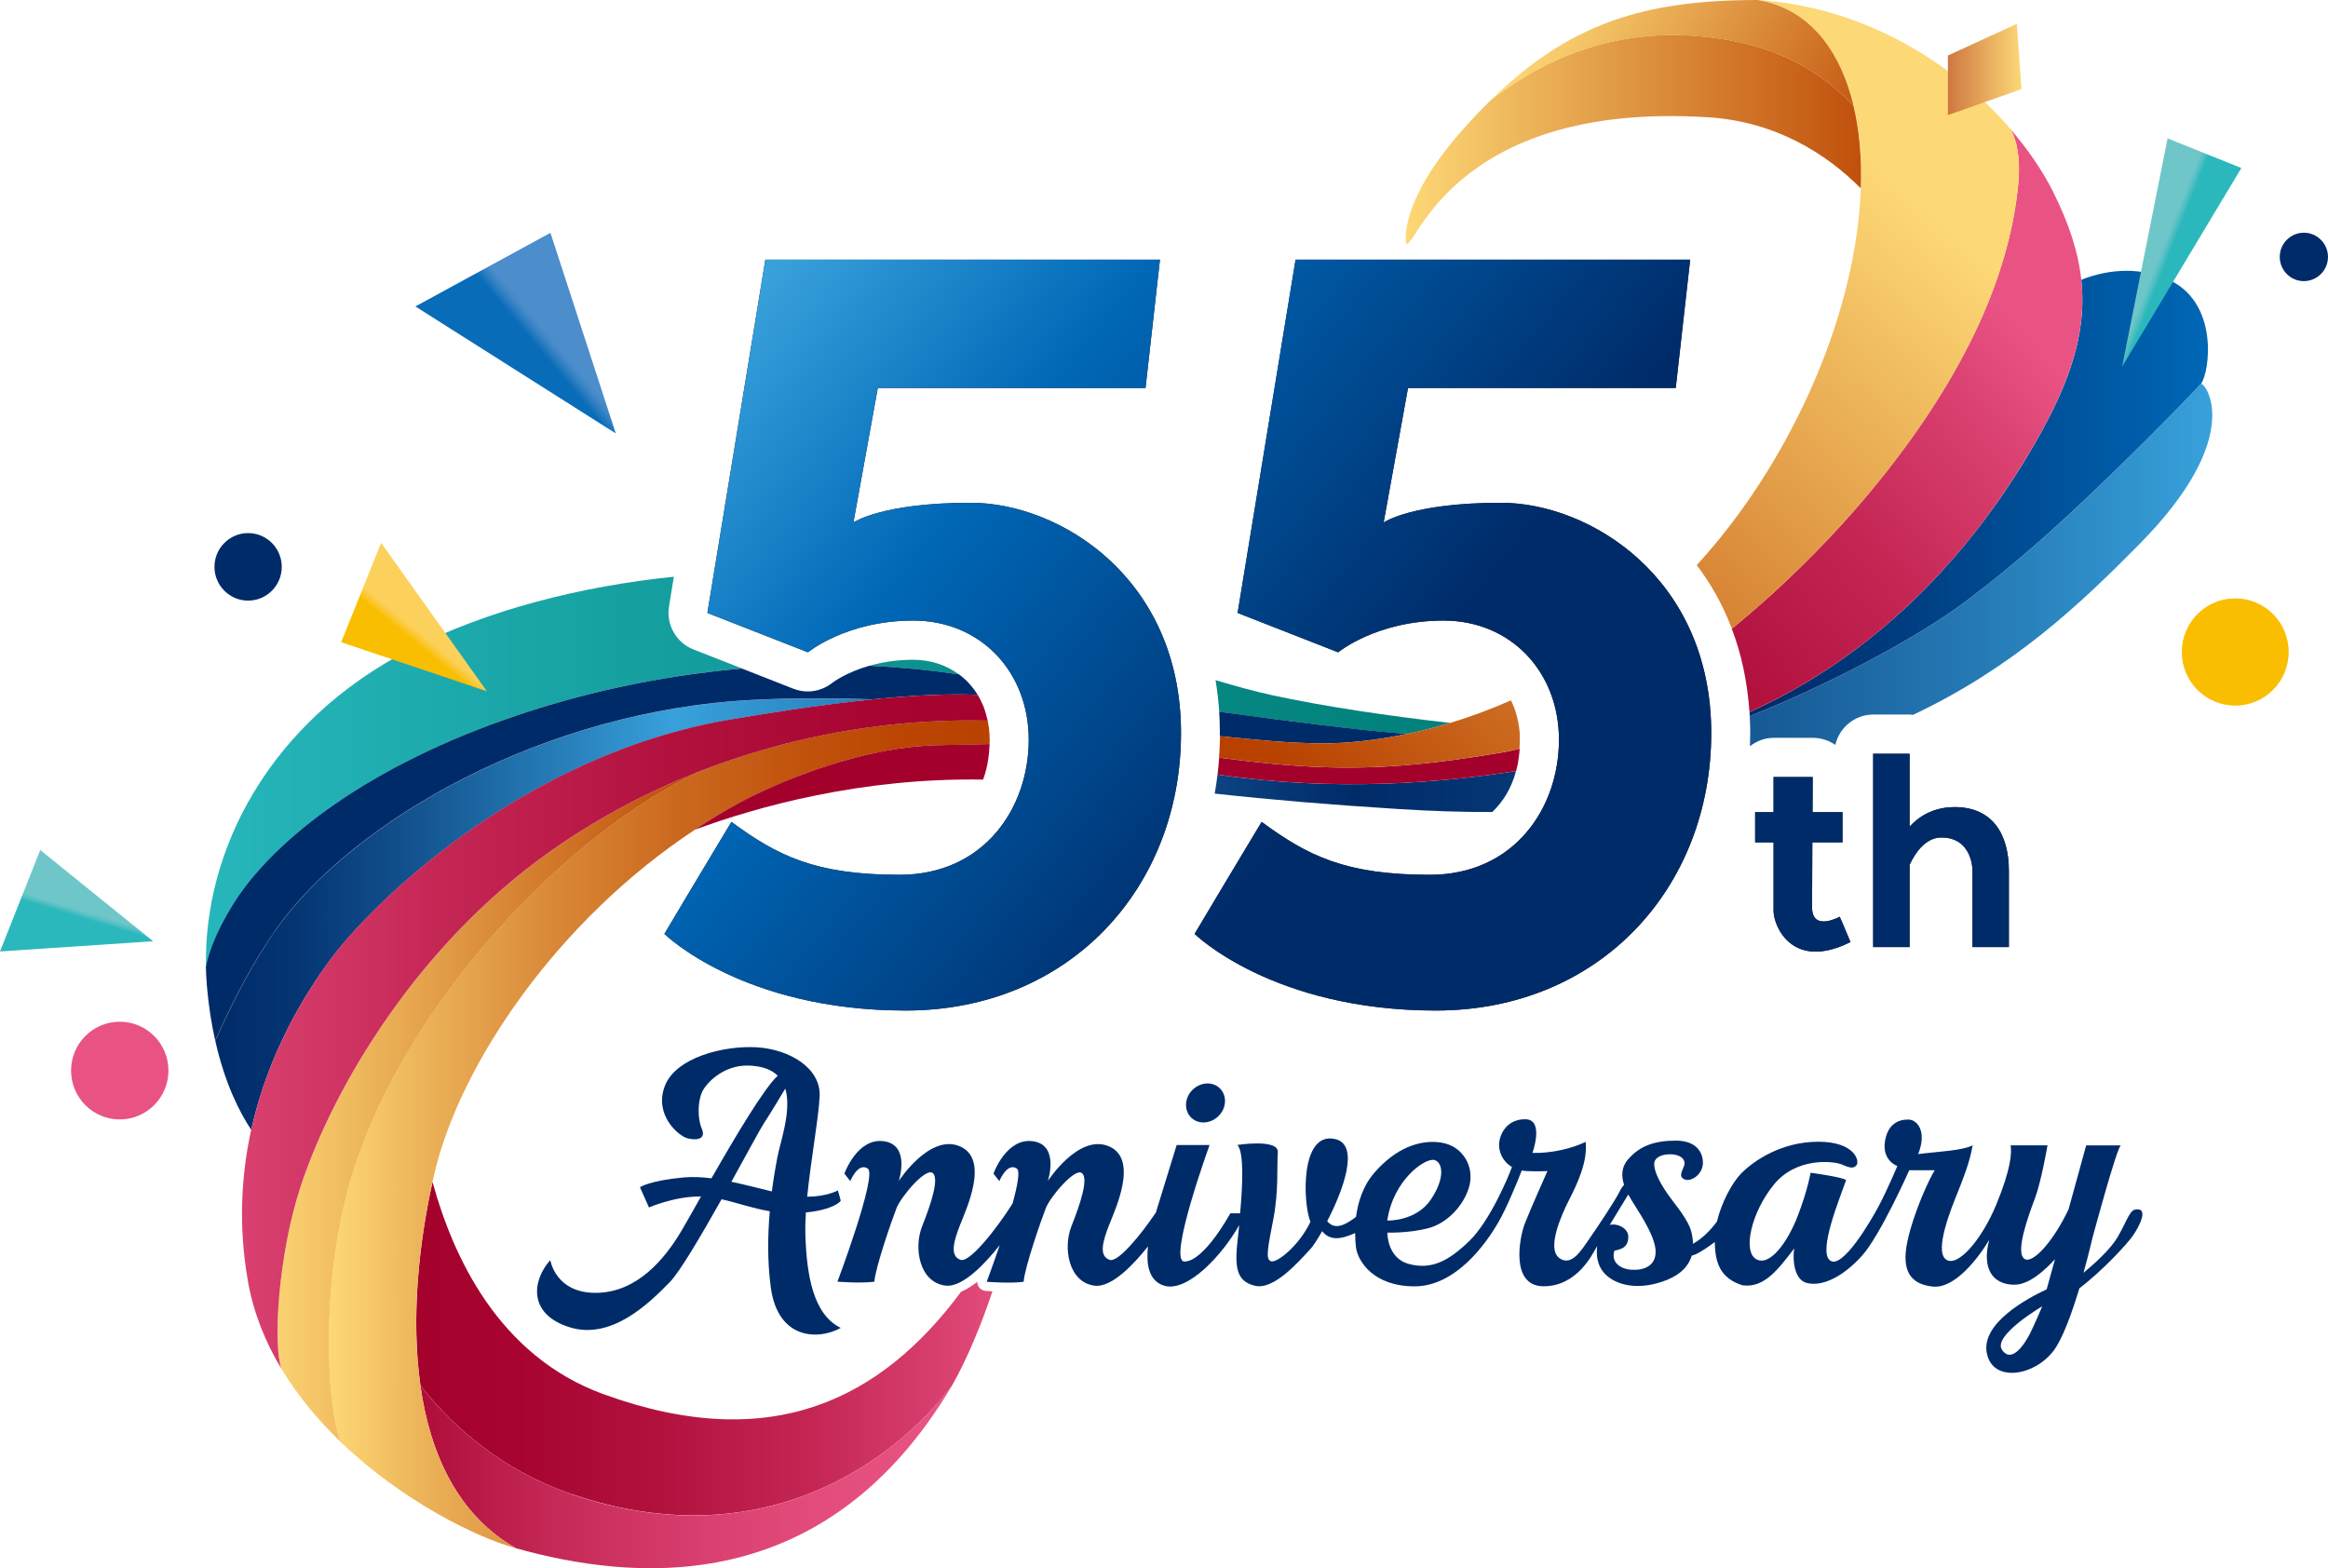 <svg fill="none" height="64" viewBox="0 0 95 64" width="95" xmlns="http://www.w3.org/2000/svg" xmlns:xlink="http://www.w3.org/1999/xlink"><linearGradient id="a"><stop offset="0" stop-color="#26b7bc"/><stop offset=".25" stop-color="#16a0a0"/><stop offset=".52" stop-color="#0a8d8a"/><stop offset=".77" stop-color="#02827c"/><stop offset="1" stop-color="#007f78"/></linearGradient><linearGradient id="b" gradientUnits="userSpaceOnUse" x1="8.111" x2="78.134" xlink:href="#a" y1="31.493" y2="31.493"/><linearGradient id="c"><stop offset="0" stop-color="#a4002c"/><stop offset=".2" stop-color="#a70430"/><stop offset=".42" stop-color="#b2113e"/><stop offset=".66" stop-color="#c42654"/><stop offset=".9" stop-color="#dc4473"/><stop offset="1" stop-color="#e95383"/></linearGradient><linearGradient id="d" gradientUnits="userSpaceOnUse" x1="15.954" x2="41.866" xlink:href="#c" y1="56.996" y2="56.996"/><linearGradient id="e"><stop offset="0" stop-color="#a4002c"/><stop offset=".06" stop-color="#aa0834"/><stop offset=".32" stop-color="#c52856"/><stop offset=".58" stop-color="#d93f6f"/><stop offset=".81" stop-color="#e44e7d"/><stop offset="1" stop-color="#e95383"/></linearGradient><linearGradient id="f" gradientUnits="userSpaceOnUse" x1="15.455" x2="38.857" xlink:href="#e" y1="56.579" y2="56.579"/><linearGradient id="g" gradientUnits="userSpaceOnUse" x1="8.404" x2="71.445" xlink:href="#a" y1="28.849" y2="28.849"/><linearGradient id="h" gradientUnits="userSpaceOnUse" x1="8.402" x2="71.444" xlink:href="#a" y1="27.223" y2="27.223"/><linearGradient id="i"><stop offset="0" stop-color="#002b69"/><stop offset=".04" stop-color="#053573"/><stop offset=".1" stop-color="#13538f"/><stop offset=".18" stop-color="#2982bd"/><stop offset=".23" stop-color="#38a1db"/><stop offset=".57" stop-color="#002b69"/><stop offset=".64" stop-color="#053573"/><stop offset=".75" stop-color="#13538f"/><stop offset=".91" stop-color="#2982bd"/><stop offset="1" stop-color="#38a1db"/></linearGradient><linearGradient id="j" gradientUnits="userSpaceOnUse" x1="8.788" x2="90.27" xlink:href="#i" y1="32.304" y2="32.304"/><linearGradient id="k" gradientUnits="userSpaceOnUse" x1="8.789" x2="90.272" xlink:href="#i" y1="37.303" y2="37.303"/><linearGradient id="l" gradientUnits="userSpaceOnUse" x1="8.789" x2="90.272" xlink:href="#i" y1="23.058" y2="23.058"/><linearGradient id="m"><stop offset="0" stop-color="#002b69"/><stop offset=".78" stop-color="#002b69"/><stop offset="1" stop-color="#0068b7"/></linearGradient><linearGradient id="n" gradientUnits="userSpaceOnUse" x1="-25.917" x2="123.501" xlink:href="#m" y1="29.694" y2="29.694"/><linearGradient id="o" gradientUnits="userSpaceOnUse" x1="-127.692" x2="369.052" xlink:href="#m" y1="34.824" y2="34.824"/><linearGradient id="p" gradientUnits="userSpaceOnUse" x1="7.405" x2="90.395" xlink:href="#m" y1="20.137" y2="20.137"/><linearGradient id="q" gradientUnits="userSpaceOnUse" x1="15.952" x2="41.865" xlink:href="#c" y1="55.043" y2="55.043"/><linearGradient id="r" gradientUnits="userSpaceOnUse" x1="14.67" x2="38.858" xlink:href="#e" y1="60.275" y2="60.275"/><linearGradient id="s" gradientUnits="userSpaceOnUse" x1="13.416" x2="41.131" y1="46.293" y2="46.293"><stop offset="0" stop-color="#fdd876"/><stop offset=".15" stop-color="#ebb057"/><stop offset=".33" stop-color="#d98838"/><stop offset=".51" stop-color="#cb691f"/><stop offset=".69" stop-color="#c1530e"/><stop offset=".85" stop-color="#bb4503"/><stop offset="1" stop-color="#b94100"/></linearGradient><linearGradient id="t"><stop offset="0" stop-color="#fdd876"/><stop offset="1" stop-color="#b94100"/></linearGradient><linearGradient id="u" gradientUnits="userSpaceOnUse" x1="10.553" x2="29.35" xlink:href="#t" y1="45.088" y2="45.088"/><linearGradient id="v"><stop offset="0" stop-color="#e95383"/><stop offset=".1" stop-color="#dc4473"/><stop offset=".34" stop-color="#c42654"/><stop offset=".58" stop-color="#b2113e"/><stop offset=".8" stop-color="#a70430"/><stop offset="1" stop-color="#a4002c"/></linearGradient><linearGradient id="w" gradientUnits="userSpaceOnUse" x1="82.182" x2="58.5" xlink:href="#v" y1="13.072" y2="33.129"/><linearGradient id="x" gradientUnits="userSpaceOnUse" x1="130.48" x2="60.946" xlink:href="#v" y1="-33.348" y2="26.304"/><linearGradient id="y" gradientUnits="userSpaceOnUse" x1="73.258" x2="53.612" xlink:href="#t" y1="11.439" y2="32.617"/><linearGradient id="z" gradientUnits="userSpaceOnUse" x1="76.715" x2="55.688" xlink:href="#t" y1="6.906" y2="31.231"/><linearGradient id="A" gradientUnits="userSpaceOnUse" x1="57.369" x2="78.059" xlink:href="#t" y1="5.693" y2="5.693"/><linearGradient id="B" gradientUnits="userSpaceOnUse" x1="63.15" x2="76.704" xlink:href="#t" y1=".068" y2="7.865"/><linearGradient id="C" gradientUnits="userSpaceOnUse" x1="65.361" x2="78.915" xlink:href="#t" y1="-3.774" y2="4.023"/><linearGradient id="D" gradientUnits="userSpaceOnUse" x1="70.606" x2="49.576" xlink:href="#t" y1="1.622" y2="25.947"/><linearGradient id="E" gradientUnits="userSpaceOnUse" x1="4.894" x2="44.024" xlink:href="#v" y1="42.102" y2="42.102"/><linearGradient id="F" gradientUnits="userSpaceOnUse" x1="15.53" x2="18.756" y1="27.872" y2="23.913"><stop offset=".43" stop-color="#fabe00"/><stop offset=".44" stop-color="#fac217"/><stop offset=".48" stop-color="#fbca3c"/><stop offset=".5" stop-color="#fbcf52"/><stop offset=".52" stop-color="#fcd15b"/></linearGradient><linearGradient id="G" gradientUnits="userSpaceOnUse" x1="19.491" x2="25.384" y1="16.404" y2="11.476"><stop offset=".43" stop-color="#086cb9"/><stop offset=".47" stop-color="#2d7ec2"/><stop offset=".5" stop-color="#4389c8"/><stop offset=".52" stop-color="#4c8dcb"/></linearGradient><linearGradient id="H"><stop offset=".43" stop-color="#2bb8bd"/><stop offset=".47" stop-color="#50bfc3"/><stop offset=".5" stop-color="#66c4c7"/><stop offset=".52" stop-color="#6fc6c9"/></linearGradient><linearGradient id="I" gradientUnits="userSpaceOnUse" x1="3.023" x2="4.048" xlink:href="#H" y1="38.959" y2="35.562"/><linearGradient id="J" gradientUnits="userSpaceOnUse" x1="90.081" x2="86.201" xlink:href="#H" y1="11.326" y2="9.793"/><linearGradient id="K" gradientUnits="userSpaceOnUse" x1="79.488" x2="82.493" y1="2.835" y2="2.835"><stop offset="0" stop-color="#ce7841"/><stop offset="1" stop-color="#fdd876"/></linearGradient><linearGradient id="L"><stop offset="0" stop-color="#38a1db"/><stop offset=".29" stop-color="#0068b7"/><stop offset=".76" stop-color="#002b69"/></linearGradient><linearGradient id="M" gradientUnits="userSpaceOnUse" x1="31.524" x2="63.205" xlink:href="#L" y1="11.06" y2="36.394"/><linearGradient id="N" gradientUnits="userSpaceOnUse" x1="31.525" x2="63.206" xlink:href="#L" y1="11.06" y2="36.394"/><linearGradient id="O" gradientUnits="userSpaceOnUse" x1="31.523" x2="63.205" xlink:href="#L" y1="11.06" y2="36.394"/><linearGradient id="P" gradientUnits="userSpaceOnUse" x1="31.525" x2="63.206" xlink:href="#L" y1="11.06" y2="36.394"/><clipPath id="Q"><path d="m0 0h95v64h-95z"/></clipPath><g clip-path="url(#Q)"><path d="m20.622 29.36c3.094-1.093 6.364-1.788 9.66-2.077l-1.99-.781c-.696-.274-1.111-1.006-.992-1.746l.198-1.22c-3.797.391-7.632 1.359-10.779 2.978-5.739 2.955-8.411 8.183-8.313 12.938.108-.567.382-1.363 1.077-2.497 1.5-2.445 5.126-5.472 11.138-7.593z" fill="url(#b)"/><path d="m38.338 57.372c.161-.233.318-.484.468-.747-.153.259-.311.507-.468.747z" fill="url(#d)"/><path d="m38.857 56.538s-.011.015-.019.023c-.011.019-.022.041-.034.06.019-.03.034-.056.052-.086z" fill="url(#f)"/><path d="m57.015 29.916c.142.011.288.022.438.03.561-.117 1.141-.267 1.728-.443-2.507-.278-5.208-.683-7.266-1.13-.741-.161-1.512-.376-2.312-.616.071.413.12.845.15 1.296 2.974.402 5.743.747 7.262.868z" fill="url(#g)"/><path d="m35.471 27.174c1.231.056 2.451.173 3.659.349-.509-.379-1.145-.597-1.859-.597s-1.306.105-1.8.248z" fill="url(#h)"/><path d="m49.684 31.61c-.03.263-.071.522-.116.777 2.248.248 4.695.454 7.449.627 1.429.09 2.701.132 3.88.124.438-.417.782-.969.969-1.671-2.993.469-7.34.86-12.182.143z" fill="url(#j)"/><path d="m29.845 29.36c1.238-.206 3.476-.582 5.773-.815-1.564-.056-3.188-.06-4.826.019-8.613.406-16.402 4.972-19.5 9.332-.954 1.341-1.792 2.963-2.507 4.582.397 1.758.995 2.922 1.467 3.631.696-3.151 2.204-5.551 3.21-6.921 1.59-2.167 7.748-8.371 16.383-9.824z" fill="url(#k)"/><path d="m89.823 15.664s-1.53 1.641-4.071 4.086c-1.987 1.908-3.453 3.218-5.474 4.751-1.953 1.483-5.586 3.421-8.874 4.724.011.225.019.458.019.695 0 .18-.007.357-.011.533.269-.21.602-.342.973-.342h1.598c.326 0 .647.105.913.289.161-.71.797-1.239 1.549-1.239h1.485c.045 0 .086.011.131.015 4.097-1.938 6.798-4.491 9.241-6.966 4.321-4.375 2.72-6.546 2.525-6.546z" fill="url(#l)"/><path d="m57.014 29.916c-1.515-.12-4.288-.462-7.262-.868.015.244.026.492.026.747v.124.124c1.358.139 2.858.297 4.209.293.255 0 .505-.008.748-.019.846-.049 1.758-.169 2.712-.372-.15-.011-.296-.019-.438-.03z" fill="url(#n)"/><path d="m39.13 27.52c-1.208-.176-2.428-.293-3.659-.349-.965.278-1.496.687-1.504.695-.284.225-.64.353-1.003.353-.198 0-.389-.038-.572-.105l-2.114-.83c-3.296.289-6.562.984-9.66 2.077-6.016 2.122-9.641 5.149-11.138 7.593-.696 1.134-.965 1.93-1.078 2.497.004.263.019.526.041.785.071.834.191 1.577.34 2.238.711-1.619 1.553-3.237 2.507-4.582 3.094-4.36 10.883-8.923 19.5-9.332 1.639-.079 3.266-.075 4.826-.019.116-.011.236-.022.352-.034 1.373-.128 2.746-.203 3.928-.15-.202-.331-.46-.612-.763-.837z" fill="url(#o)"/><path d="m88.397 11.368c-1.28-.526-2.551-.316-3.464.053.206 1.915-.311 3.8-1.594 6.14-1.635 2.986-5.32 8.525-11.946 11.499 0 .03.007.056.007.086v.079c3.289-1.303 6.921-3.241 8.874-4.724 2.02-1.532 3.487-2.843 5.474-4.751 2.544-2.445 4.071-4.086 4.071-4.086.359-.488.759-3.395-1.425-4.296z" fill="url(#p)"/><path d="m40.218 52.685c-.116-.011-.224-.075-.284-.173-.037-.06-.056-.131-.056-.199-.232.184-.453.319-.662.409-3.225 4.341-7.685 6.681-14.58 4.18-4.317-1.566-6.166-5.667-6.985-8.664-.55 2.475-.887 5.532-.494 8.307 1.339 1.709 3.364 3.481 6.207 4.443 7.602 2.576 12.99-1.175 15.478-4.428.651-1.145 1.208-2.524 1.657-3.857-.157-.007-.262-.019-.277-.019z" fill="url(#q)"/><path d="m23.361 60.988c-2.843-.965-4.867-2.734-6.207-4.443.393 2.779 1.519 5.28 3.898 6.64 4.796 1.341 12.174 1.96 17.281-5.813.157-.24.314-.492.468-.747.011-.019.022-.041.034-.06-2.488 3.252-7.875 7.004-15.478 4.428z" fill="url(#r)"/><path d="m40.361 29.758c-.015-.12-.034-.236-.056-.353-3.341-.071-6.566.398-9.552 1.307-.569.173-1.126.36-1.676.563-4.987 1.964-12.384 9.054-14.726 16.727-.06.199-.112.398-.168.593-1.16 4.33-.782 9.148-.288 10.196.019.03.034.071.052.101 2.495 2.381 5.533 3.872 7.105 4.292-2.383-1.359-3.506-3.861-3.898-6.64-.393-2.779-.056-5.832.494-8.307.026-.12.052-.24.082-.357 1.051-4.476 5.036-10.335 10.629-14.019.599-.394 1.208-.77 1.841-1.112 1.283-.687 3.846-1.799 6.461-2.193.539-.083 1.077-.135 1.609-.143.715-.015 1.414-.026 2.11-.045 0-.06.007-.116.007-.176 0-.15-.011-.293-.026-.436z" fill="url(#s)"/><path d="m22.425 34.768c-5.376 3.804-8.8 9.569-10.143 13.617-.939 2.824-1.145 6.486-.797 7.477.677 1.127 1.534 2.141 2.466 3.031-.019-.026-.037-.06-.052-.101-.494-1.048-.872-5.866.288-10.196.052-.199.108-.398.168-.593 2.342-7.672 9.739-14.763 14.726-16.727-2.417.894-4.654 2.077-6.652 3.489z" fill="url(#u)"/><path d="m84.932 11.42c-.123-1.153-.513-2.321-1.156-3.605-.426-.849-1.025-1.727-1.766-2.584.206.297.475 1.036.344 2.325-.322 3.248-1.788 7.132-5.365 11.687-1.811 2.306-4.018 4.54-6.319 6.418.191.499.352 1.036.475 1.615.112.533.206 1.179.247 1.78 6.63-2.97 10.311-8.514 11.946-11.499 1.283-2.34 1.8-4.225 1.594-6.14z" fill="url(#w)"/><path d="m61.276 30.712c-.397.068-.771.128-1.137.184-.643.098-1.246.176-1.822.24-3.049.334-5.343.206-8.556-.214 0 0-.007 0-.011 0-.015.233-.037.462-.064.687 4.841.717 9.185.327 12.182-.143.03-.109.056-.222.079-.338.011-.056.015-.12.026-.18.019-.128.034-.259.041-.394-.251.064-.494.116-.733.158z" fill="url(#x)"/><path d="m62.02 30.066c0-.101-.007-.199-.019-.297-.049-.432-.165-.834-.344-1.187-.838.372-1.665.676-2.477.92-.587.18-1.167.327-1.728.443-.958.203-1.871.323-2.712.372-.243.015-.494.019-.748.019-1.347.004-2.851-.154-4.209-.293 0 .098-0.0.195-.007.289-.007.199-.015.394-.03.59h.011c3.214.417 5.503.548 8.556.214.576-.064 1.182-.143 1.822-.24.367-.056.745-.117 1.137-.184.239-.041.486-.098.733-.158.007-.116.015-.237.015-.36 0-.045-.004-.086-.004-.128z" fill="url(#y)"/><path d="m82.009 5.231c-.034-.038-.06-.075-.093-.113-2.252-2.55-5.822-4.826-10.184-5.119 5.088.834 5.814 9.847.831 18.495-1.01 1.754-2.132 3.267-3.322 4.57.539.71 1.044 1.57 1.433 2.595 2.301-1.881 4.508-4.112 6.319-6.418 3.577-4.555 5.043-8.438 5.365-11.687.127-1.288-.139-2.028-.344-2.325z" fill="url(#z)"/><path d="m75.638 4.311c-1.65-1.739-3.663-2.569-6.095-2.817-2.582-.263-5.623.203-8.71 2.595-.393.383-.786.8-1.186 1.254-2.611 2.963-2.267 4.57-2.267 4.57.288.582 1.699-5.802 12.332-5.126 2.772.176 4.826 1.498 6.222 2.899.045-1.236-.06-2.373-.299-3.376z" fill="url(#A)"/><path d="m69.544 1.498c2.432.248 4.445 1.074 6.095 2.817-.516-2.174-1.68-3.714-3.427-4.206-.011 0-.026-.008-.037-.011-.142-.038-.292-.071-.442-.098-4.579 0-7.659.913-10.899 4.093 3.087-2.392 6.128-2.858 8.71-2.595z" fill="url(#B)"/><path d="m71.732 0c.153.026.299.056.442.098-.273-.071-.442-.098-.442-.098z" fill="url(#C)"/><path d="m71.732 0c.153.026.299.056.442.098-.273-.071-.442-.098-.442-.098z" fill="url(#D)"/><path d="m40.145 28.853c-.022-.053-.045-.105-.071-.158-.052-.116-.112-.229-.176-.338-1.182-.049-2.555.022-3.928.15-.116.011-.236.022-.352.034-2.297.233-4.535.608-5.773.815-8.635 1.453-14.793 7.657-16.383 9.824-1.003 1.371-2.51 3.77-3.21 6.921-.404 1.833-.535 3.921-.131 6.208.228 1.284.711 2.471 1.362 3.553-.348-.991-.138-4.653.797-7.477 1.343-4.048 4.766-9.813 10.143-13.617 1.998-1.412 4.235-2.595 6.652-3.489.55-.203 1.111-.391 1.676-.563 2.989-.909 6.211-1.382 9.552-1.307-.041-.192-.094-.376-.161-.552z" fill="url(#E)"/><path d="m15.553 22.153-1.631 4.056 5.945 2.002z" fill="url(#F)"/><path d="m16.951 12.506 5.511-3.004 2.667 8.187z" fill="url(#G)"/><path d="m0 38.831 1.642-4.142 4.606 3.725z" fill="url(#I)"/><path d="m88.453 5.648 3.012 1.209-4.867 8.108z" fill="url(#J)"/><path d="m82.302.973.191 2.663-3.004 1.063v-2.434z" fill="url(#K)"/><path d="m10.125 24.512c.758 0 1.373-.617 1.373-1.378s-.615-1.378-1.373-1.378-1.373.617-1.373 1.378.615 1.378 1.373 1.378z" fill="#002b69"/><path d="m4.887 45.685c1.097 0 1.987-.893 1.987-1.994 0-1.101-.889-1.994-1.987-1.994s-1.987.893-1.987 1.994c0 1.101.889 1.994 1.987 1.994z" fill="#e95383"/><path d="m91.214 28.797c1.205 0 2.181-.98 2.181-2.189 0-1.209-.977-2.189-2.181-2.189s-2.181.98-2.181 2.189c0 1.209.977 2.189 2.181 2.189z" fill="#fabe00"/><path d="m94.015 11.473c.543 0 .984-.442.984-.988 0-.545-.441-.988-.984-.988s-.984.442-.984.988c0 .545.441.988.984.988z" fill="#002b69"/><g fill="#231815"><path d="m47.335 10.598h-16.103l-2.365 14.417 4.104 1.607s1.564-1.296 4.299-1.296 4.71 2.08 4.71 4.863c0 2.783-1.818 5.513-5.275 5.513s-4.984-.785-6.858-2.159c-.527.864-2.735 4.57-2.735 4.57s3.165 3.128 9.847 3.128 11.235-5.01 11.235-11.326c0-6.317-4.942-9.396-8.579-9.396s-4.789.804-4.789.804l.995-5.49h10.925z"/><path d="m68.972 10.598h-16.103l-2.365 14.417 4.104 1.607s1.564-1.296 4.299-1.296 4.71 2.08 4.71 4.863c0 2.783-1.818 5.513-5.275 5.513s-4.984-.785-6.858-2.159c-.527.864-2.735 4.57-2.735 4.57s3.165 3.128 9.847 3.128 11.235-5.01 11.235-11.326c0-6.317-4.942-9.396-8.579-9.396-3.636 0-4.789.804-4.789.804l.995-5.49h10.925z"/><path d="m75.076 37.412s-1.13.631-1.13-.383c0-.454.007-1.562.011-2.651h1.231v-1.232h-1.223c.004-.819.007-1.435.007-1.435h-1.597v1.435h-.752v1.232h.752v2.79c0 .653.786 2.46 3.139 1.277-.281-.676-.438-1.029-.438-1.029z"/><path d="m79.758 32.939c-.92 0-1.508.439-1.833.8v-2.978h-1.485v7.89h1.485v-3.354c.221-.477.64-1.119 1.306-1.119 1.059 0 1.261.954 1.261 1.359v3.113h1.485v-3.113c0-1.487-.662-2.599-2.215-2.599z"/></g><path d="m47.335 10.598h-16.103l-2.365 14.417 4.104 1.607s1.564-1.296 4.299-1.296 4.71 2.08 4.71 4.863c0 2.783-1.818 5.513-5.275 5.513s-4.984-.785-6.858-2.159c-.527.864-2.735 4.57-2.735 4.57s3.165 3.128 9.847 3.128 11.235-5.01 11.235-11.326c0-6.317-4.942-9.396-8.579-9.396s-4.789.804-4.789.804l.995-5.49h10.925z" fill="url(#M)"/><path d="m68.972 10.598h-16.103l-2.365 14.417 4.104 1.607s1.564-1.296 4.299-1.296 4.71 2.08 4.71 4.863c0 2.783-1.818 5.513-5.275 5.513s-4.984-.785-6.858-2.159c-.527.864-2.735 4.57-2.735 4.57s3.165 3.128 9.847 3.128 11.235-5.01 11.235-11.326c0-6.317-4.942-9.396-8.579-9.396-3.636 0-4.789.804-4.789.804l.995-5.49h10.925z" fill="url(#N)"/><path d="m75.076 37.412s-1.13.631-1.13-.383c0-.454.007-1.562.011-2.651h1.231v-1.232h-1.223c.004-.819.007-1.435.007-1.435h-1.597v1.435h-.752v1.232h.752v2.79c0 .653.786 2.46 3.139 1.277-.281-.676-.438-1.029-.438-1.029z" fill="url(#O)"/><path d="m79.758 32.939c-.92 0-1.508.439-1.833.8v-2.978h-1.485v7.89h1.485v-3.354c.221-.477.64-1.119 1.306-1.119 1.059 0 1.261.954 1.261 1.359v3.113h1.485v-3.113c0-1.487-.662-2.599-2.215-2.599z" fill="url(#P)"/><path d="m32.864 50.383c-.007-.27 0-.575.022-.901 1.149-.116 1.407-.454 1.418-.469.015-.015-.112-.428-.112-.428s-.464.252-1.253.255c.153-1.521.475-3.275.509-4.109.049-1.145-1.238-1.911-2.57-1.99-1.332-.079-3.315.413-3.753 1.592-.438 1.179.565 2.02.913 2.118.348.098.793.064.602-.383s-.157-1.115 0-1.48c.157-.368.872-1.142 1.934-1.1.554.022.924.176 1.164.413-.546.488-1.744 2.509-2.705 4.187-.389-.049-.774-.068-1.141-.034-1.395.128-1.777.398-1.777.398l.367.826s1.066-.466 2.125-.447c-.348.616-.636 1.127-.808 1.416-.681 1.145-1.807 2.501-3.472 2.516s-1.871-1.337-1.871-1.337c-.73.811-.935 2.197.778 2.738 1.714.541 3.251-.973 4.093-1.833.423-.432 1.298-1.93 2.118-3.387.655.146 1.264.372 1.968.488-.082.943-.105 2.028.041 3.106.284 2.133 1.934 2.167 2.855 1.656-1.141-.556-1.395-2.197-1.444-3.819zm-3.019-2.152c.647-1.168 1.19-2.182 1.336-2.4.213-.323.599-.958.864-1.405.273.89-.206 2.186-.326 2.82-.064.342-.15.815-.221 1.378-.52-.124-1.085-.278-1.654-.394z" fill="#002b69"/><path d="m49.11 45.809c.438 0 .831-.357.875-.796s-.269-.796-.707-.796c-.438 0-.831.357-.875.796s.269.796.707.796z" fill="#002b69"/><path d="m87.26 49.361c-.344-.06-.389.331-.834 1.108-.292.511-.973 1.119-1.403 1.476.221-.796.363-1.416.363-1.416s1.014-3.771 1.164-3.785h-1.418l-.718 2.606c-.606 1.288-1.433 2.208-1.777 2.039-.442-.214.153-1.818.408-2.494.254-.676.509-2.152.509-2.152h-1.504c.045.3.022.943-.587 2.418-.61 1.476-1.613 2.606-2.069 2.227-.453-.379.232-2.073.464-2.648.232-.578.531-1.322.64-1.998-.43.222-1.425.255-2.222.357.367-.92-.034-1.397-.385-1.408-.355-.011-.861.131-.973.909-.112.777.509.988.509.988s-.378.897-.741 1.596c-.367.699-1.526 2.651-2.013 2.253-.486-.398.419-2.565.662-3.275-.123-.124-1.448-.3-1.448-.3s-.123.721-.531 1.776-1.137 2.066-1.691 1.75c-.554-.316-.209-1.893.718-3.038.928-1.145 2.466-.965 2.787-.822.322.143.486.176.599.011.112-.165-.079-.943-1.571-.943s-2.619.766-3.128 1.277c-.389.391-.819 1.202-1.006 1.979-.217.297-.554.672-.977.909 0-.146-.022-.285-.049-.413-.123-.575-.655-1.142-1.003-1.645-.348-.503-.531-.924-.531-1.194s.295-.402.655-.402.595.165.584.379c-.011.214-.329.533.03.657.239.083.707-.207.718-.668s-.288-.924-1.096-.924-1.455.173-1.968.777c-.273.319-.262.683-.153 1.022-.067.079-.131.169-.176.267-.142.308-.879 1.423-1.22 1.908-.337.488-.748 1.187-1.25.815-.501-.372.041-1.664.4-2.366.359-.699.767-1.589.677-2.373-.565.274-1.384.469-2.17.451 0 0 .501-1.375-.296-1.375s-1.066.676-1.066 1.055c0 .274.138.672.527.894-.165.454-.913 2.216-1.736 3.016-.849.823-1.545 1.183-2.458.946s-.89-1.284-.89-1.284.849.03 1.657-.176c.808-.206 1.496-.976 1.691-1.739.195-.762-.247-1.615-1.149-1.758-.905-.143-1.893.255-2.742 1.243-.457.529-.658 1.194-.737 1.788-.228.176-.479.334-.692.368-.228.034-.382-.064-.483-.195.658-1.266 1.332-3.11.333-3.346-1.44-.345-1.332 2.606-1.018 3.376-.453.95-1.332 1.667-1.594 1.611-.262-.056-.139-.578.082-1.735.221-1.157.138-2.152.18-2.715.041-.563-1.646-.3-1.646-.3.277.319.209 1.66.108 2.79h-.4s-1.063 1.968-1.871 1.968c-.7 0 1.025-4.754 1.025-4.754h-1.343s-.569 1.848-.849 2.756c-.647.958-1.553 2.047-1.886 1.93-.46-.158-.269-.781-.03-1.401.239-.62 1.238-2.708 0-3.233-1.238-.526-2.492 1.416-2.492 1.416s.49-1.465-.602-1.622c-1.096-.158-1.616 1.322-1.616 1.322l.239.304s.318-.781.715-.511c.139.094.026.695-.176 1.427-.64 1.018-1.747 2.426-2.121 2.298-.46-.158-.269-.781-.03-1.401.239-.62 1.238-2.708 0-3.233-1.238-.526-2.492 1.416-2.492 1.416s.49-1.465-.602-1.622c-1.096-.158-1.616 1.322-1.616 1.322l.239.304s.318-.781.715-.511c.397.27-1.238 4.615-1.238 4.615s.969.079 1.508 0c.03-.556.73-2.565.905-3.008.176-.447 1.156-1.622 1.459-1.435.303.192-.049 1.258-.411 2.167-.367.909-.112 2.31.95 2.437.718.086 1.669-.965 2.211-1.652-.281.826-.531 1.495-.531 1.495s.969.079 1.508 0c.03-.556.73-2.565.905-3.008.176-.447 1.156-1.622 1.459-1.435.303.192-.049 1.258-.411 2.167-.363.909-.112 2.31.95 2.437.7.083 1.624-.913 2.17-1.604-.075.68.007 1.416.673 1.607.939.267 2.353-1.239 3.049-2.475-.022.207-.041.398-.06.563-.123 1.115-.082 1.724.7 1.911.782.188 1.8-1.003 2.252-1.483.105-.109.288-.383.494-.747.12.162.307.285.572.289.232.004.527-.098.774-.21 0 .237.015.439.034.586.075.567.718 1.589 2.391 1.589 1.672 0 2.914-1.731 3.427-2.629.333-.582.718-1.517.947-2.099.064.011.127.019.198.023.49.022.849 0 .849 0s-.696 1.562-.92 2.137-.606 2.565.767 2.565c1.373 0 1.998-1.333 2.129-1.547.011-.015.03-.049.056-.094-.049.372.007.789.273 1.089.483.544 1.463.74 2.582.289.61-.248.89-.612 1.003-.988.064-.015.127-.041.195-.071.18-.083.475-.282.745-.484.011.864.232 1.48 1.126 1.765.883.124 1.448-.631 2.121-1.51-.045.113-.131 1.266.52 1.419s1.482-.278 2.234-1.108c.752-.83 1.934-3.496 1.934-3.496h1.04c-.198.3-.861 1.709-1.115 2.907-.254 1.198.123 1.742 1.029 1.84.905.101 1.867-1.164 2.312-1.908-.31 1.142.112 1.833 1.029 1.833.614 0 1.276-.627 1.654-1.044l-.341 1.232c-.774.36-2.683 1.378-2.443 2.603.239 1.224 1.946.943 2.731-.105.374-.499.752-1.566 1.048-2.542.928-.699 1.957-1.814 2.185-2.148.254-.368.58-1.01.239-1.07zm-28.741-2.024c.359.083.471.729-.135 1.626-.606.894-1.773.849-1.773.849.247-1.671 1.545-2.554 1.904-2.471zm8.063 4.484c-.475-.03-.853-.319-.7-.781.266-.053.565-.124.565-.567 0-.342-.43-.559-.756-.484.277-.454.58-.961.756-1.239.079.146.165.282.236.398.288.462.879 1.348.879 1.942 0 .593-.509.762-.98.729zm16.252 2.614c-.195.376-.73 1.243-1.134.657-.404-.582 1.639-1.78 1.639-1.78s-.314.747-.505 1.123z" fill="#002b69"/><path d="m36.661 30.554c-2.619.394-5.182 1.506-6.461 2.193-.632.338-1.242.717-1.841 1.112 2.537-.935 6.779-2.126 11.759-2.043.097-.259.168-.545.213-.853.026-.192.045-.387.052-.597-.696.015-1.395.03-2.11.045-.531.011-1.07.064-1.609.143z" fill="#a4002c"/></g></svg>